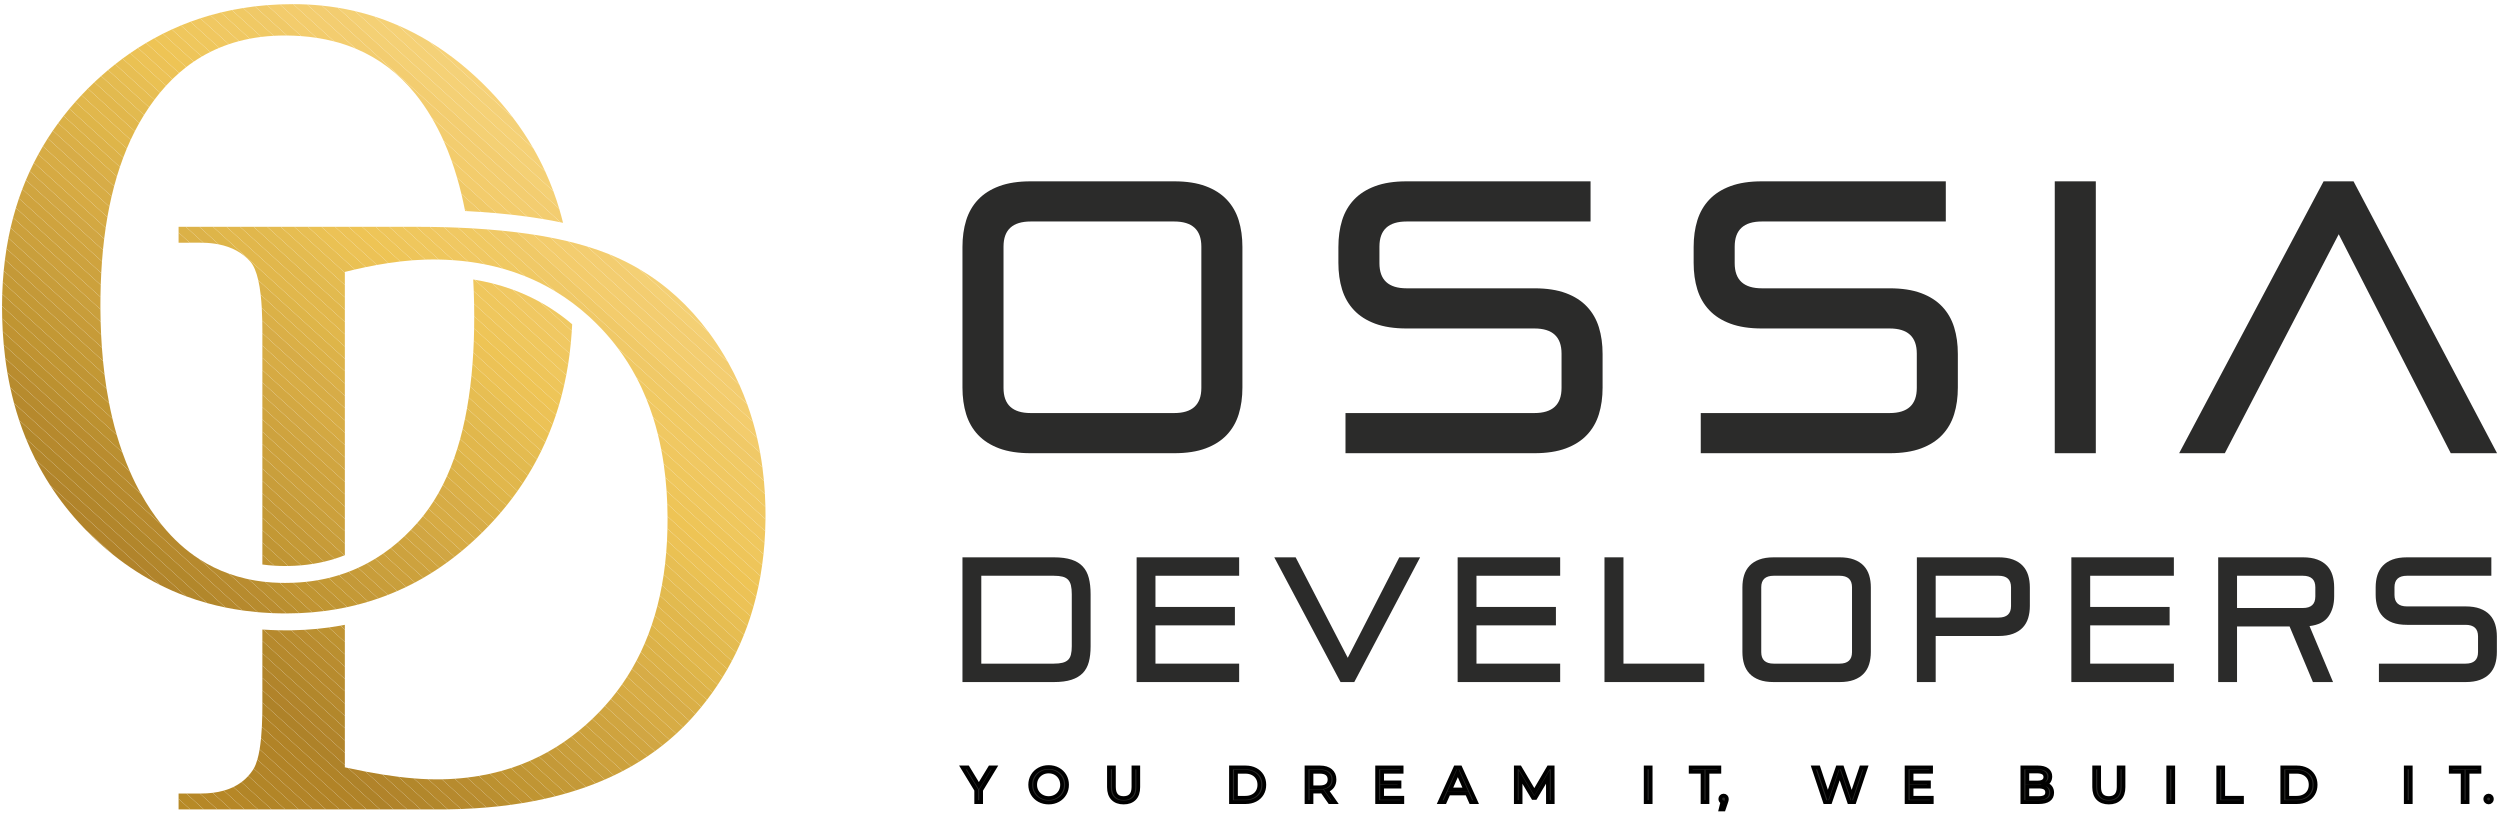 <svg xmlns="http://www.w3.org/2000/svg" width="501" height="163" viewBox="0 0 501 163" fill="none"><path fill-rule="evenodd" clip-rule="evenodd" d="M102.75 23.517L86.019 8.326C90.279 10.913 94.304 14.169 98.091 18.096C99.771 19.837 101.323 21.645 102.75 23.517Z" fill="#F7D278"></path><path fill-rule="evenodd" clip-rule="evenodd" d="M106.887 29.739L79.698 5.055C81.86 5.99 83.967 7.081 86.019 8.326L102.75 23.517C104.274 25.516 105.653 27.59 106.887 29.739Z" fill="#F4D178"></path><path fill-rule="evenodd" clip-rule="evenodd" d="M109.266 34.367L75.064 3.314C76.635 3.818 78.18 4.399 79.698 5.055L106.887 29.74C107.751 31.246 108.545 32.788 109.266 34.367Z" fill="#F5D176"></path><path fill-rule="evenodd" clip-rule="evenodd" d="M110.893 38.31L71.155 2.233C72.476 2.543 73.779 2.903 75.063 3.314L109.266 34.367C109.856 35.657 110.398 36.971 110.893 38.31Z" fill="#F4D075"></path><path fill-rule="evenodd" clip-rule="evenodd" d="M112.072 41.847L67.679 1.543C68.852 1.734 70.01 1.965 71.156 2.233L110.893 38.31C111.322 39.471 111.715 40.649 112.072 41.847Z" fill="#F4D074"></path><path fill-rule="evenodd" clip-rule="evenodd" d="M112.334 44.553L64.499 1.124C65.569 1.233 66.629 1.372 67.678 1.543L112.071 41.847C112.347 42.773 112.601 43.711 112.834 44.658L112.334 44.553Z" fill="#F3CD70"></path><path fill-rule="evenodd" clip-rule="evenodd" d="M108.908 43.91L86.506 23.571C85.506 21.876 84.418 20.295 83.241 18.828C79.921 14.724 75.936 11.699 71.285 9.752L61.535 0.9C62.532 0.949 63.52 1.024 64.499 1.124L112.334 44.553C111.226 44.323 110.084 44.108 108.908 43.91Z" fill="#F3CD70"></path><path fill-rule="evenodd" clip-rule="evenodd" d="M105.641 43.41L88.896 28.208C88.165 26.577 87.368 25.032 86.506 23.571L108.908 43.909C107.846 43.73 106.756 43.563 105.641 43.41ZM66.975 8.305L58.743 0.832C59.682 0.833 60.612 0.855 61.535 0.9L71.285 9.752C69.907 9.175 68.47 8.692 66.975 8.305Z" fill="#F3CD6F"></path><path fill-rule="evenodd" clip-rule="evenodd" d="M102.494 43.02L90.457 32.092C89.975 30.748 89.455 29.454 88.897 28.208L105.641 43.41C104.614 43.269 103.565 43.139 102.494 43.02ZM63.465 7.586L56.083 0.883C56.947 0.85 57.819 0.832 58.698 0.832L58.743 0.832L66.975 8.305C65.838 8.011 64.669 7.771 63.465 7.586Z" fill="#F3CC6C"></path><path fill-rule="evenodd" clip-rule="evenodd" d="M99.442 42.717L91.592 35.59C91.241 34.389 90.863 33.223 90.457 32.092L102.494 43.021C101.496 42.91 100.478 42.809 99.442 42.717ZM60.361 7.236L53.53 1.034C54.374 0.967 55.225 0.918 56.083 0.884L63.464 7.586C62.454 7.431 61.419 7.314 60.361 7.236Z" fill="#F3CC6C"></path><path fill-rule="evenodd" clip-rule="evenodd" d="M96.469 42.484L92.458 38.842C92.19 37.731 91.902 36.647 91.592 35.589L99.442 42.717C98.467 42.63 97.476 42.553 96.469 42.484ZM57.514 7.118L51.079 1.275C51.889 1.178 52.706 1.098 53.53 1.033L60.361 7.235C59.431 7.166 58.482 7.127 57.514 7.118Z" fill="#F0C967"></path><path fill-rule="evenodd" clip-rule="evenodd" d="M93.562 42.312L93.131 41.921C92.923 40.873 92.699 39.847 92.458 38.843L96.469 42.485C95.649 42.429 94.818 42.379 93.977 42.334L93.562 42.312ZM54.86 7.176L48.724 1.604C49.503 1.48 50.288 1.37 51.079 1.275L57.514 7.119C57.365 7.117 57.215 7.116 57.065 7.116C56.319 7.116 55.585 7.136 54.86 7.176Z" fill="#F0C967"></path><path fill-rule="evenodd" clip-rule="evenodd" d="M52.382 7.392L46.456 2.011C47.206 1.861 47.962 1.725 48.724 1.604L54.861 7.175C54.021 7.221 53.194 7.293 52.382 7.392ZM93.131 41.92L93.562 42.312L93.204 42.293L93.131 41.92Z" fill="#F0C964"></path><path fill-rule="evenodd" clip-rule="evenodd" d="M114.588 66.335L108.145 60.486C109.737 61.358 111.265 62.341 112.726 63.434C113.397 63.935 114.047 64.457 114.663 64.986C114.642 65.438 114.617 65.888 114.588 66.335ZM50.064 7.754L44.272 2.496C44.994 2.321 45.722 2.159 46.456 2.012L52.382 7.392C51.596 7.488 50.823 7.608 50.064 7.754Z" fill="#F0C962"></path><path fill-rule="evenodd" clip-rule="evenodd" d="M114.406 68.636L102.729 58.035C104.607 58.719 106.414 59.537 108.145 60.485L114.588 66.335C114.538 67.108 114.478 67.876 114.406 68.636ZM47.89 8.247L42.165 3.05C42.862 2.852 43.563 2.666 44.271 2.495L50.063 7.754C49.327 7.895 48.602 8.059 47.89 8.247Z" fill="#F0C862"></path><path fill-rule="evenodd" clip-rule="evenodd" d="M114.158 70.879L98.632 56.782C100.032 57.133 101.399 57.55 102.729 58.035L114.406 68.636C114.335 69.39 114.253 70.138 114.158 70.879ZM45.85 8.862L40.132 3.67C40.804 3.451 41.482 3.244 42.165 3.05L47.89 8.247C47.198 8.43 46.519 8.635 45.85 8.862Z" fill="#F0C862"></path><path fill-rule="evenodd" clip-rule="evenodd" d="M113.847 73.063L95.116 56.057C96.311 56.254 97.483 56.496 98.632 56.783L114.158 70.879C114.065 71.613 113.961 72.341 113.847 73.063ZM43.932 9.588L38.168 4.355C38.817 4.115 39.472 3.887 40.132 3.671L45.85 8.862C45.2 9.083 44.56 9.326 43.932 9.588Z" fill="#F0C75F"></path><path fill-rule="evenodd" clip-rule="evenodd" d="M113.473 75.191L94.941 58.366C94.911 57.572 94.874 56.786 94.83 56.011L95.115 56.057L113.846 73.063C113.733 73.778 113.608 74.487 113.473 75.191ZM42.126 10.416L36.269 5.098C36.897 4.838 37.529 4.59 38.167 4.354L43.932 9.588C43.32 9.844 42.718 10.12 42.126 10.416Z" fill="#EFC75D"></path><path fill-rule="evenodd" clip-rule="evenodd" d="M113.04 77.265L95.011 60.897C94.996 60.044 94.972 59.2 94.941 58.366L113.473 75.191C113.339 75.888 113.195 76.579 113.04 77.265ZM40.427 11.34L34.433 5.898C35.04 5.62 35.652 5.353 36.269 5.098L42.127 10.416C41.55 10.705 40.983 11.013 40.427 11.34Z" fill="#EFC75D"></path><path fill-rule="evenodd" clip-rule="evenodd" d="M112.548 79.287L95.035 63.386C95.034 62.548 95.026 61.718 95.011 60.897L113.04 77.265C112.886 77.945 112.723 78.618 112.548 79.287ZM38.824 12.352L32.655 6.752C33.243 6.456 33.835 6.172 34.432 5.898L40.427 11.341C39.883 11.66 39.348 11.997 38.824 12.352Z" fill="#EEC55A"></path><path fill-rule="evenodd" clip-rule="evenodd" d="M112.001 81.255L95.015 65.835C95.028 65.07 95.035 64.297 95.035 63.515V63.386L112.549 79.286C112.376 79.948 112.194 80.604 112.001 81.255ZM37.312 13.447L30.935 7.657C31.504 7.345 32.078 7.043 32.655 6.752L38.824 12.352C38.311 12.699 37.807 13.065 37.312 13.447Z" fill="#EEC558"></path><path fill-rule="evenodd" clip-rule="evenodd" d="M111.398 83.175L94.953 68.244C94.981 67.451 95.002 66.647 95.016 65.834L112.001 81.255C111.81 81.9 111.609 82.54 111.398 83.175ZM35.888 14.619L29.269 8.61C29.82 8.281 30.376 7.964 30.935 7.656L37.313 13.447C36.83 13.821 36.354 14.211 35.888 14.619Z" fill="#EEC455"></path><path fill-rule="evenodd" clip-rule="evenodd" d="M110.741 85.046L94.844 70.614C94.888 69.834 94.924 69.044 94.953 68.245L111.398 83.175C111.188 83.804 110.969 84.427 110.741 85.046ZM34.542 15.865L27.652 9.61C28.187 9.267 28.725 8.934 29.268 8.61L35.888 14.619C35.43 15.019 34.982 15.434 34.542 15.865Z" fill="#ECC256"></path><path fill-rule="evenodd" clip-rule="evenodd" d="M110.031 86.869L94.691 72.942C94.749 72.176 94.801 71.4 94.844 70.614L110.741 85.046C110.514 85.659 110.277 86.267 110.031 86.869ZM33.272 17.18L26.085 10.655C26.603 10.297 27.126 9.949 27.652 9.61L34.542 15.866C34.111 16.288 33.688 16.726 33.272 17.18Z" fill="#ECC256"></path><path fill-rule="evenodd" clip-rule="evenodd" d="M109.272 88.646L94.49 75.226C94.564 74.475 94.632 73.713 94.691 72.941L110.031 86.869C109.788 87.466 109.534 88.059 109.272 88.646ZM32.074 18.558L24.564 11.741C25.067 11.369 25.574 11.007 26.085 10.654L33.272 17.179C32.865 17.625 32.466 18.084 32.074 18.558Z" fill="#EAC153"></path><path fill-rule="evenodd" clip-rule="evenodd" d="M108.462 90.378L94.24 77.466C94.332 76.731 94.414 75.984 94.49 75.226L109.272 88.646C109.011 89.228 108.741 89.806 108.462 90.378ZM30.941 19.997L23.089 12.868C23.577 12.483 24.069 12.108 24.564 11.741L32.074 18.559L31.925 18.74C31.589 19.151 31.262 19.57 30.941 19.997Z" fill="#E7BE53"></path><path fill-rule="evenodd" clip-rule="evenodd" d="M107.604 92.066L93.941 79.662C94.049 78.941 94.149 78.209 94.24 77.466L108.462 90.378C108.185 90.946 107.9 91.509 107.604 92.066ZM29.87 21.491L21.657 14.035C22.131 13.637 22.608 13.248 23.089 12.868L30.941 19.997C30.575 20.485 30.217 20.982 29.87 21.491Z" fill="#E6BD51"></path><path fill-rule="evenodd" clip-rule="evenodd" d="M106.699 93.711L93.591 81.81C93.716 81.105 93.833 80.389 93.941 79.661L107.604 92.066C107.312 92.62 107.009 93.168 106.699 93.711ZM28.859 23.041L20.266 15.239C20.726 14.829 21.19 14.428 21.657 14.035L29.87 21.491C29.524 21.997 29.187 22.514 28.859 23.041Z" fill="#E4BB50"></path><path fill-rule="evenodd" clip-rule="evenodd" d="M105.747 95.315L93.188 83.912C93.331 83.223 93.465 82.522 93.591 81.81L106.699 93.711C106.391 94.251 106.073 94.785 105.747 95.315ZM27.909 24.645L18.915 16.48C19.06 16.343 19.205 16.206 19.352 16.069C19.655 15.788 19.96 15.512 20.266 15.239L28.859 23.041C28.534 23.566 28.216 24.1 27.909 24.645Z" fill="#E2BA4F"></path><path fill-rule="evenodd" clip-rule="evenodd" d="M104.751 96.877L92.73 85.963C92.891 85.291 93.044 84.607 93.187 83.912L105.747 95.314C105.423 95.84 105.092 96.361 104.751 96.877ZM27.017 26.303L17.602 17.755C18.031 17.326 18.469 16.901 18.915 16.48L27.909 24.645C27.603 25.188 27.305 25.741 27.017 26.303Z" fill="#E1B74C"></path><path fill-rule="evenodd" clip-rule="evenodd" d="M103.712 98.4L92.218 87.965C92.398 87.31 92.568 86.642 92.731 85.964L104.751 96.877C104.413 97.389 104.067 97.897 103.712 98.4ZM26.186 28.014L16.33 19.067C16.746 18.625 17.17 18.188 17.602 17.755L27.018 26.303C26.731 26.863 26.454 27.434 26.186 28.014Z" fill="#E1B74C"></path><path fill-rule="evenodd" clip-rule="evenodd" d="M102.627 99.882L91.648 89.914C91.846 89.277 92.036 88.627 92.218 87.965L103.711 98.399C103.358 98.898 102.997 99.393 102.627 99.882ZM25.41 29.777L15.097 20.414C15.5 19.961 15.91 19.511 16.33 19.066L26.185 28.014C25.918 28.592 25.659 29.18 25.41 29.777Z" fill="#E1B74C"></path><path fill-rule="evenodd" clip-rule="evenodd" d="M101.502 101.328L91.018 91.809C91.237 91.19 91.447 90.558 91.648 89.914L102.628 99.882C102.261 100.369 101.886 100.851 101.502 101.328ZM24.691 31.591L13.904 21.799C14.294 21.332 14.692 20.871 15.097 20.414L25.41 29.777C25.162 30.372 24.922 30.977 24.691 31.591Z" fill="#DEB549"></path><path fill-rule="evenodd" clip-rule="evenodd" d="M100.336 102.737L90.326 93.649C90.566 93.048 90.796 92.435 91.017 91.81L101.502 101.328C101.121 101.802 100.733 102.272 100.336 102.737ZM24.027 33.457L12.755 23.223C13.129 22.743 13.511 22.269 13.903 21.799L24.69 31.592C24.46 32.203 24.239 32.825 24.027 33.457Z" fill="#DCB249"></path><path fill-rule="evenodd" clip-rule="evenodd" d="M99.129 104.108L89.572 95.432C89.833 94.851 90.084 94.256 90.326 93.649L100.336 102.737C99.942 103.198 99.539 103.655 99.129 104.108ZM23.418 35.371L11.648 24.685C12.008 24.192 12.377 23.705 12.755 23.223L24.027 33.457C23.815 34.085 23.612 34.723 23.418 35.371Z" fill="#DBB147"></path><path fill-rule="evenodd" clip-rule="evenodd" d="M97.884 105.444L88.755 97.156C89.037 96.595 89.31 96.019 89.573 95.432L99.129 104.108C98.747 104.53 98.358 104.948 97.962 105.362L97.884 105.444ZM22.865 37.335L10.585 26.186C10.93 25.681 11.285 25.18 11.648 24.685L23.419 35.371C23.226 36.016 23.041 36.671 22.865 37.335Z" fill="#DAAF47"></path><path fill-rule="evenodd" clip-rule="evenodd" d="M96.601 106.747L87.869 98.818C88.174 98.277 88.469 97.724 88.755 97.156L97.884 105.444C97.46 105.887 97.032 106.321 96.601 106.747ZM22.364 39.347L9.567 27.729C9.898 27.21 10.237 26.695 10.585 26.186L22.865 37.334C22.689 37.995 22.523 38.666 22.364 39.347Z" fill="#D7AC47"></path><path fill-rule="evenodd" clip-rule="evenodd" d="M95.281 108.014L86.913 100.417C87.241 99.897 87.56 99.365 87.868 98.818L96.601 106.746C96.164 107.178 95.724 107.6 95.281 108.014ZM21.915 41.406L8.595 29.312C8.91 28.78 9.234 28.252 9.567 27.729L22.363 39.346C22.206 40.023 22.056 40.71 21.915 41.406Z" fill="#D7AC45"></path><path fill-rule="evenodd" clip-rule="evenodd" d="M93.921 109.247L85.885 101.951C86.238 101.454 86.58 100.942 86.912 100.417L95.28 108.014C94.83 108.434 94.377 108.845 93.921 109.247ZM21.518 43.513L7.67 30.941C7.969 30.393 8.277 29.85 8.594 29.312L21.915 41.406C21.774 42.099 21.642 42.801 21.518 43.513Z" fill="#D7AC45"></path><path fill-rule="evenodd" clip-rule="evenodd" d="M92.52 110.442L84.782 103.417C85.16 102.942 85.528 102.454 85.885 101.951L93.921 109.247C93.457 109.654 92.99 110.053 92.52 110.442ZM21.172 45.666L6.793 32.611C7.076 32.049 7.368 31.493 7.67 30.94L21.518 43.513C21.394 44.221 21.279 44.939 21.172 45.666Z" fill="#D6AA43"></path><path fill-rule="evenodd" clip-rule="evenodd" d="M91.078 111.6L83.607 104.818C83.846 104.546 84.084 104.269 84.319 103.988C84.475 103.8 84.629 103.61 84.782 103.418L92.52 110.443C92.043 110.838 91.562 111.224 91.078 111.6ZM20.878 47.866L5.967 34.329C6.233 33.751 6.508 33.179 6.793 32.612L21.173 45.667C21.066 46.391 20.968 47.124 20.878 47.866Z" fill="#D3A842"></path><path fill-rule="evenodd" clip-rule="evenodd" d="M89.589 112.716L82.371 106.162C82.789 105.727 83.201 105.279 83.607 104.817L91.077 111.599C90.585 111.981 90.089 112.353 89.589 112.716ZM20.632 50.11L5.19 36.09C5.439 35.498 5.698 34.911 5.966 34.328L20.877 47.865C20.787 48.604 20.706 49.352 20.632 50.11Z" fill="#D1A643"></path><path fill-rule="evenodd" clip-rule="evenodd" d="M88.055 113.79L81.073 107.451C81.512 107.036 81.944 106.606 82.37 106.162L89.589 112.716C89.081 113.084 88.57 113.442 88.055 113.79ZM20.435 52.399L4.467 37.901C4.698 37.292 4.939 36.689 5.19 36.091L20.632 50.11C20.558 50.864 20.493 51.627 20.435 52.399Z" fill="#D0A540"></path><path fill-rule="evenodd" clip-rule="evenodd" d="M86.472 114.82L79.711 108.682C80.171 108.286 80.625 107.876 81.073 107.451L88.055 113.79C87.531 114.144 87.003 114.487 86.472 114.82ZM20.288 54.732L3.796 39.759C4.009 39.134 4.233 38.515 4.467 37.901L20.435 52.399C20.378 53.168 20.329 53.946 20.288 54.732Z" fill="#CFA33E"></path><path fill-rule="evenodd" clip-rule="evenodd" d="M84.839 115.803L78.28 109.849C78.764 109.474 79.241 109.086 79.712 108.682L86.472 114.819C85.932 115.158 85.388 115.486 84.839 115.803ZM20.188 57.108L3.183 41.668C3.377 41.026 3.582 40.39 3.797 39.759L20.288 54.731C20.247 55.514 20.213 56.306 20.188 57.108Z" fill="#CDA23E"></path><path fill-rule="evenodd" clip-rule="evenodd" d="M83.151 116.737L76.774 110.948C77.283 110.597 77.785 110.231 78.28 109.848L84.839 115.803C84.28 116.125 83.718 116.437 83.151 116.737ZM20.135 59.526L2.624 43.628C2.799 42.969 2.986 42.315 3.183 41.668L20.188 57.107C20.163 57.904 20.145 58.71 20.135 59.526Z" fill="#CCA13C"></path><path fill-rule="evenodd" clip-rule="evenodd" d="M81.405 117.621L75.188 111.976C75.723 111.65 76.252 111.308 76.773 110.948L83.15 116.738C82.573 117.044 81.991 117.338 81.405 117.621ZM20.127 61.987L2.123 45.641C2.279 44.964 2.446 44.293 2.623 43.628L20.134 59.526C20.127 60.048 20.124 60.573 20.124 61.102C20.124 61.398 20.125 61.693 20.127 61.987Z" fill="#CCA03C"></path><path fill-rule="evenodd" clip-rule="evenodd" d="M79.601 118.45L73.516 112.926C74.082 112.627 74.639 112.311 75.188 111.976L81.406 117.621C80.808 117.91 80.207 118.186 79.601 118.45ZM20.169 64.492L1.684 47.709C1.819 47.014 1.966 46.325 2.123 45.642L20.127 61.987C20.133 62.831 20.147 63.665 20.169 64.492Z" fill="#C99F3C"></path><path fill-rule="evenodd" clip-rule="evenodd" d="M77.735 119.223L71.757 113.795C72.006 113.681 72.252 113.563 72.498 113.442C72.841 113.276 73.18 113.104 73.517 112.926L79.601 118.45C78.984 118.72 78.362 118.977 77.735 119.223ZM20.263 67.044L1.305 49.832C1.42 49.118 1.547 48.411 1.684 47.709L20.169 64.492C20.192 65.352 20.223 66.203 20.263 67.044Z" fill="#C89D3A"></path><path fill-rule="evenodd" clip-rule="evenodd" d="M75.8 119.934L69.899 114.576C70.528 114.336 71.147 114.076 71.757 113.795L77.735 119.223C77.095 119.472 76.45 119.709 75.8 119.934ZM20.418 69.652L0.99 52.014C1.084 51.281 1.188 50.553 1.305 49.832L20.263 67.044C20.305 67.924 20.357 68.793 20.418 69.652Z" fill="#C79B38"></path><path fill-rule="evenodd" clip-rule="evenodd" d="M73.797 120.581L67.931 115.255C68.327 115.133 68.72 115.003 69.109 114.866C69.374 114.773 69.638 114.676 69.9 114.576L75.801 119.934C75.138 120.162 74.47 120.379 73.797 120.581ZM20.644 72.324L0.742 54.255C0.814 53.502 0.896 52.755 0.991 52.014L20.419 69.652C20.483 70.555 20.559 71.445 20.644 72.324Z" fill="#C49938"></path><path fill-rule="evenodd" clip-rule="evenodd" d="M71.719 121.162L65.844 115.828C66.549 115.659 67.245 115.468 67.93 115.255L73.796 120.581C73.366 120.71 72.933 120.834 72.498 120.952C72.239 121.024 71.979 121.094 71.719 121.162ZM20.95 75.069L0.56 56.557C0.608 55.783 0.669 55.016 0.742 54.255L20.644 72.324C20.734 73.252 20.836 74.167 20.95 75.069Z" fill="#C49936"></path><path fill-rule="evenodd" clip-rule="evenodd" d="M69.562 121.67L63.627 116.283C64.376 116.154 65.115 116.003 65.844 115.828L71.719 121.162C71.005 121.346 70.287 121.515 69.562 121.67ZM21.353 77.902L0.447 58.922C0.473 58.127 0.51 57.339 0.56 56.557L20.95 75.069C21.071 76.028 21.205 76.972 21.353 77.902Z" fill="#C39834"></path><path fill-rule="evenodd" clip-rule="evenodd" d="M67.322 122.104L61.267 116.607C62.065 116.524 62.852 116.415 63.627 116.283L69.561 121.67L69.108 121.766C68.517 121.888 67.921 122.001 67.322 122.104ZM21.873 80.841L0.407 61.353C0.408 60.536 0.421 59.725 0.447 58.922L21.353 77.902C21.511 78.898 21.684 79.878 21.873 80.841Z" fill="#C09534"></path><path fill-rule="evenodd" clip-rule="evenodd" d="M64.989 122.453L58.748 116.786C59.6 116.753 60.439 116.694 61.267 116.607L67.322 122.104C66.551 122.236 65.773 122.352 64.989 122.453ZM22.54 83.913L0.44 63.849C0.419 63.055 0.407 62.255 0.407 61.447L0.408 61.352L21.873 80.841C22.077 81.885 22.3 82.908 22.54 83.913Z" fill="#C09532"></path><path fill-rule="evenodd" clip-rule="evenodd" d="M62.558 122.711L56.049 116.802C56.414 116.812 56.783 116.816 57.153 116.816C57.689 116.816 58.221 116.806 58.748 116.786L64.99 122.452C64.186 122.556 63.375 122.642 62.558 122.711ZM23.398 87.158L0.549 66.415C0.5 65.567 0.464 64.712 0.44 63.849L22.541 83.913C22.805 85.018 23.09 86.1 23.398 87.158Z" fill="#C09332"></path><path fill-rule="evenodd" clip-rule="evenodd" d="M60.018 122.874L53.117 116.608C54.074 116.712 55.051 116.776 56.048 116.802L62.557 122.712C61.718 122.784 60.872 122.837 60.018 122.874ZM24.518 90.644L0.747 69.062C0.667 68.188 0.6 67.306 0.549 66.415L23.397 87.159C23.743 88.35 24.117 89.511 24.518 90.644Z" fill="#BC9130"></path><path fill-rule="evenodd" clip-rule="evenodd" d="M57.364 122.93L49.824 116.085C50.721 116.277 51.64 116.431 52.577 116.545C52.756 116.568 52.936 116.589 53.117 116.608L60.018 122.873C59.141 122.911 58.256 122.93 57.364 122.93ZM26.036 94.488L1.048 71.802C0.932 70.898 0.832 69.984 0.747 69.061L24.518 90.644C24.987 91.966 25.492 93.247 26.036 94.488Z" fill="#BA8F30"></path><path fill-rule="evenodd" clip-rule="evenodd" d="M54.585 122.875L45.885 114.976C46.956 115.357 48.056 115.679 49.188 115.942C49.399 115.992 49.611 116.04 49.823 116.085L57.364 122.93H57.322C56.402 122.93 55.489 122.913 54.585 122.875ZM28.259 98.974L1.473 74.654C1.313 73.714 1.171 72.764 1.048 71.802L26.036 94.488C26.718 96.047 27.459 97.542 28.259 98.974Z" fill="#B98C2F"></path><path fill-rule="evenodd" clip-rule="evenodd" d="M51.655 122.681L39.958 112.063C41.817 113.26 43.792 114.231 45.885 114.976L54.585 122.875C53.911 122.847 53.241 122.807 52.577 122.755C52.268 122.733 51.961 122.708 51.655 122.681ZM32.511 105.301L2.048 77.643C1.835 76.66 1.644 75.663 1.473 74.654L28.259 98.974C29.485 101.167 30.849 103.211 32.352 105.105L32.511 105.301Z" fill="#B78B2E"></path><path fill-rule="evenodd" clip-rule="evenodd" d="M48.539 122.32L2.814 80.805C2.534 79.766 2.279 78.712 2.048 77.643L32.511 105.3C34.741 108.047 37.223 110.299 39.958 112.062L51.655 122.681C50.826 122.608 50.005 122.517 49.189 122.408C48.972 122.38 48.755 122.35 48.539 122.32Z" fill="#B6892D"></path><path fill-rule="evenodd" clip-rule="evenodd" d="M45.186 121.743L3.828 84.194C3.461 83.083 3.122 81.953 2.813 80.806L48.539 122.32C47.407 122.16 46.289 121.967 45.186 121.743Z" fill="#B6892D"></path><path fill-rule="evenodd" clip-rule="evenodd" d="M41.491 120.855L5.194 87.902C4.701 86.689 4.246 85.454 3.828 84.194L45.186 121.743C43.936 121.488 42.704 121.192 41.491 120.855Z" fill="#B2872B"></path><path fill-rule="evenodd" clip-rule="evenodd" d="M37.268 119.488L7.102 92.1C6.413 90.734 5.777 89.334 5.194 87.901L41.491 120.855C40.057 120.456 38.65 120.001 37.268 119.488Z" fill="#B2862B"></path><path fill-rule="evenodd" clip-rule="evenodd" d="M32.044 117.212L10.04 97.235C8.972 95.578 7.993 93.867 7.103 92.101L37.269 119.489C35.484 118.825 33.742 118.067 32.044 117.212Z" fill="#B1842B"></path><path fill-rule="evenodd" clip-rule="evenodd" d="M22.711 111.206L17.218 106.219C17.081 106.079 16.945 105.938 16.809 105.796C14.255 103.126 11.998 100.272 10.04 97.235L32.043 117.212C28.773 115.566 25.662 113.564 22.711 111.206Z" fill="#B1832A"></path><path fill-rule="evenodd" clip-rule="evenodd" d="M17.218 106.219L22.711 111.206C20.814 109.69 18.982 108.028 17.218 106.219Z" fill="#AE8229"></path><path fill-rule="evenodd" clip-rule="evenodd" d="M142.001 66.554L128.053 53.891C133.423 57.041 138.073 61.262 142.001 66.554Z" fill="#F4D075"></path><path fill-rule="evenodd" clip-rule="evenodd" d="M145.877 72.539L122.112 50.964C122.462 51.106 122.805 51.249 123.143 51.396C124.842 52.135 126.478 52.967 128.053 53.89L142.001 66.553C143.088 68.019 144.12 69.565 145.097 71.195C145.364 71.639 145.623 72.088 145.877 72.539Z" fill="#F4D074"></path><path fill-rule="evenodd" clip-rule="evenodd" d="M148.162 77.081L117.678 49.404C119.248 49.88 120.724 50.401 122.112 50.963L145.877 72.539C146.707 74.017 147.469 75.531 148.162 77.081Z" fill="#F3CD70"></path><path fill-rule="evenodd" clip-rule="evenodd" d="M149.732 80.974L113.807 48.357C114.987 48.642 116.125 48.94 117.22 49.268L117.678 49.405L148.163 77.082C148.732 78.356 149.256 79.653 149.732 80.974Z" fill="#F3CD70"></path><path fill-rule="evenodd" clip-rule="evenodd" d="M150.871 84.475L110.249 47.595C111.409 47.817 112.532 48.056 113.619 48.312L113.806 48.357L149.732 80.974C150.146 82.123 150.526 83.29 150.871 84.475Z" fill="#F3CD6F"></path><path fill-rule="evenodd" clip-rule="evenodd" d="M151.713 87.706L106.895 47.016C108.045 47.193 109.163 47.386 110.249 47.594L150.871 84.475C151.18 85.537 151.461 86.614 151.713 87.706Z" fill="#F3CC6C"></path><path fill-rule="evenodd" clip-rule="evenodd" d="M152.335 90.738L103.686 46.569C104.782 46.706 105.851 46.855 106.894 47.016L151.713 87.706C151.944 88.705 152.151 89.715 152.335 90.738Z" fill="#F3CC6C"></path><path fill-rule="evenodd" clip-rule="evenodd" d="M152.785 93.612L100.589 46.225C101.643 46.328 102.676 46.444 103.686 46.569L152.336 90.738C152.506 91.686 152.655 92.644 152.785 93.612Z" fill="#F0C967"></path><path fill-rule="evenodd" clip-rule="evenodd" d="M153.096 96.362L123.85 69.811C122.843 68.464 121.761 67.176 120.602 65.949C119.794 65.094 118.961 64.274 118.114 63.495C117.031 62.505 115.905 61.584 114.751 60.723C113.608 59.866 112.43 59.073 111.219 58.343L97.581 45.961C98.603 46.04 99.605 46.128 100.589 46.225L152.785 93.613C152.907 94.52 153.01 95.437 153.096 96.362Z" fill="#F0C967"></path><path fill-rule="evenodd" clip-rule="evenodd" d="M153.291 99.007L127.518 75.608C126.435 73.566 125.212 71.634 123.849 69.811L153.095 96.362C153.176 97.236 153.241 98.117 153.291 99.007ZM105.2 55.346L94.645 45.764C95.641 45.821 96.619 45.887 97.58 45.961L111.218 58.343C109.298 57.185 107.291 56.186 105.2 55.346Z" fill="#F0C964"></path><path fill-rule="evenodd" clip-rule="evenodd" d="M153.39 101.563L129.517 79.889C128.915 78.413 128.249 76.985 127.518 75.608L153.291 99.007C153.339 99.852 153.372 100.704 153.39 101.563ZM100.847 53.86L91.772 45.621C92.454 45.649 93.127 45.68 93.794 45.716L94.646 45.764L105.201 55.346C103.788 54.779 102.337 54.283 100.847 53.86Z" fill="#F0C962"></path><path fill-rule="evenodd" clip-rule="evenodd" d="M153.402 104.042L130.852 83.569C130.449 82.31 130.004 81.083 129.516 79.889L153.389 101.563C153.401 102.114 153.407 102.669 153.407 103.227C153.407 103.499 153.405 103.771 153.402 104.042ZM97.156 52.976L88.949 45.525C89.416 45.538 89.878 45.551 90.337 45.567C90.819 45.584 91.297 45.601 91.772 45.621L100.846 53.86C99.641 53.518 98.411 53.223 97.156 52.976Z" fill="#F0C862"></path><path fill-rule="evenodd" clip-rule="evenodd" d="M153.34 106.452L131.804 86.9C131.518 85.765 131.201 84.655 130.853 83.57L153.403 104.042C153.395 104.852 153.374 105.656 153.34 106.452ZM93.847 52.439L86.172 45.471C87.111 45.483 88.037 45.502 88.95 45.526L97.156 52.976C96.314 52.81 95.459 52.665 94.594 52.542C94.346 52.506 94.097 52.471 93.847 52.439Z" fill="#F0C862"></path><path fill-rule="evenodd" clip-rule="evenodd" d="M153.205 108.796L132.495 89.994C132.29 88.943 132.059 87.912 131.803 86.899L153.34 106.452C153.307 107.24 153.262 108.021 153.205 108.796ZM90.802 52.142L83.434 45.451C84.357 45.452 85.27 45.458 86.171 45.47L93.847 52.439C92.961 52.324 92.06 52.232 91.152 52.168L90.802 52.142Z" fill="#F0C75F"></path><path fill-rule="evenodd" clip-rule="evenodd" d="M153 111.077L132.995 92.915C132.849 91.925 132.682 90.951 132.495 89.994L153.205 108.796C153.148 109.563 153.08 110.323 153 111.077ZM87.94 52.01L80.716 45.451H83.315H83.433L90.802 52.142C89.86 52.072 88.906 52.029 87.94 52.01Z" fill="#EFC75D"></path><path fill-rule="evenodd" clip-rule="evenodd" d="M152.727 113.296L133.349 95.703C133.249 94.76 133.131 93.831 132.996 92.915L153 111.077C152.921 111.823 152.83 112.562 152.727 113.296ZM85.237 52.022L77.999 45.451H80.716L87.941 52.01C87.549 52.002 87.155 51.998 86.759 51.998C86.258 51.998 85.751 52.006 85.237 52.022Z" fill="#EFC75D"></path><path fill-rule="evenodd" clip-rule="evenodd" d="M152.387 115.455L133.583 98.383C133.52 97.478 133.442 96.584 133.348 95.703L152.726 113.296C152.625 114.022 152.512 114.742 152.387 115.455ZM82.672 52.161L75.281 45.451H77.998L85.236 52.022C84.399 52.048 83.544 52.094 82.672 52.161Z" fill="#EEC55A"></path><path fill-rule="evenodd" clip-rule="evenodd" d="M151.985 117.556L133.721 100.974C133.689 100.1 133.643 99.237 133.584 98.383L152.388 115.455C152.265 116.161 152.131 116.862 151.985 117.556ZM80.216 52.398L72.564 45.451H75.282L82.672 52.161C81.869 52.223 81.05 52.302 80.216 52.398Z" fill="#EEC558"></path><path fill-rule="evenodd" clip-rule="evenodd" d="M151.519 119.601L133.774 103.491C133.769 102.643 133.751 101.804 133.72 100.974L151.984 117.556C151.84 118.243 151.685 118.925 151.519 119.601ZM77.847 52.714L69.847 45.451H72.564L80.216 52.398C79.439 52.489 78.65 52.594 77.847 52.714Z" fill="#EEC455"></path><path fill-rule="evenodd" clip-rule="evenodd" d="M150.994 121.591L133.757 105.941C133.77 105.328 133.777 104.71 133.777 104.088C133.777 103.888 133.776 103.69 133.775 103.491L151.52 119.601C151.355 120.27 151.18 120.933 150.994 121.591ZM75.548 53.094L67.13 45.451H69.847L77.847 52.714C77.093 52.828 76.326 52.955 75.548 53.094Z" fill="#ECC256"></path><path fill-rule="evenodd" clip-rule="evenodd" d="M150.409 123.527L133.669 108.329C133.71 107.542 133.738 106.745 133.756 105.941L150.993 121.591C150.809 122.242 150.614 122.887 150.409 123.527ZM73.309 53.528L64.412 45.451H67.129L75.548 53.094C74.811 53.227 74.066 53.372 73.309 53.528Z" fill="#ECC256"></path><path fill-rule="evenodd" clip-rule="evenodd" d="M149.769 125.411L133.516 110.656C133.579 109.889 133.63 109.113 133.67 108.329L150.41 123.527C150.206 124.161 149.992 124.789 149.769 125.411ZM71.12 54.008L61.695 45.451H64.413L73.309 53.528C72.589 53.677 71.859 53.837 71.12 54.008Z" fill="#EAC153"></path><path fill-rule="evenodd" clip-rule="evenodd" d="M149.071 127.246L133.293 112.922C133.378 112.175 133.453 111.42 133.515 110.656L149.768 125.411C149.546 126.028 149.313 126.64 149.071 127.246ZM69.108 54.649L58.977 45.451H61.695L71.12 54.008C70.457 54.161 69.786 54.322 69.108 54.493V54.649Z" fill="#E7BE53"></path><path fill-rule="evenodd" clip-rule="evenodd" d="M148.321 129.032L133.006 115.127C133.113 114.4 133.209 113.665 133.294 112.922L149.072 127.246C148.831 127.847 148.581 128.442 148.321 129.032ZM69.109 57.116L56.261 45.451H58.978L69.109 54.649V57.116Z" fill="#E6BD51"></path><path fill-rule="evenodd" clip-rule="evenodd" d="M147.518 130.77L132.651 117.273C132.78 116.566 132.898 115.851 133.005 115.127L148.32 129.032C148.063 129.617 147.795 130.196 147.518 130.77ZM69.108 59.583L53.543 45.451H56.26L69.108 57.116V59.583Z" fill="#E4BB50"></path><path fill-rule="evenodd" clip-rule="evenodd" d="M146.664 132.462L132.234 119.361C132.385 118.673 132.524 117.977 132.652 117.273L147.518 130.77C147.243 131.339 146.958 131.903 146.664 132.462ZM69.109 62.05L50.826 45.451H53.543L69.109 59.583V62.05Z" fill="#E2BA4F"></path><path fill-rule="evenodd" clip-rule="evenodd" d="M145.76 134.109L131.752 121.39C131.923 120.722 132.084 120.045 132.234 119.361L146.664 132.462C146.372 133.016 146.071 133.565 145.76 134.109ZM69.108 64.517L48.108 45.451H50.826L69.108 62.05V64.517Z" fill="#E1B74C"></path><path fill-rule="evenodd" clip-rule="evenodd" d="M144.808 135.71L131.207 123.362C131.399 122.713 131.581 122.056 131.752 121.39L145.761 134.109C145.453 134.648 145.135 135.181 144.808 135.71ZM69.109 66.984L45.392 45.451H48.109L69.109 64.517V66.984Z" fill="#E1B74C"></path><path fill-rule="evenodd" clip-rule="evenodd" d="M143.807 137.269L130.598 125.277C130.812 124.647 131.015 124.009 131.206 123.362L144.807 135.71C144.483 136.235 144.15 136.755 143.807 137.269ZM69.108 69.451L42.674 45.451H45.391L69.108 66.984V69.451Z" fill="#E1B74C"></path><path fill-rule="evenodd" clip-rule="evenodd" d="M142.762 138.787L129.929 127.136C130.163 126.525 130.386 125.905 130.599 125.277L143.808 137.269C143.468 137.78 143.12 138.286 142.762 138.787ZM69.109 71.918L51.761 56.168C51.369 54.443 50.837 53.195 50.164 52.425C48.594 50.654 46.484 49.502 43.836 48.973L39.957 45.451H42.675L69.109 69.451V71.918Z" fill="#DEB549"></path><path fill-rule="evenodd" clip-rule="evenodd" d="M141.671 140.264L129.199 128.94C129.453 128.347 129.696 127.746 129.929 127.136L142.762 138.787C142.407 139.284 142.044 139.776 141.671 140.264ZM69.108 74.385L52.237 59.068C52.112 57.985 51.954 57.018 51.761 56.168L69.108 71.918V74.385ZM40.756 48.644L37.239 45.451H39.956L43.836 48.973C42.879 48.782 41.853 48.672 40.756 48.644Z" fill="#DCB249"></path><path fill-rule="evenodd" clip-rule="evenodd" d="M140.535 141.7L128.408 130.689C128.682 130.114 128.945 129.531 129.198 128.94L141.671 140.264C141.301 140.748 140.922 141.226 140.535 141.7ZM69.108 76.852L52.462 61.739C52.407 60.781 52.331 59.891 52.237 59.068L69.108 74.385V76.852ZM38.03 48.637L35.788 46.601V45.452L35.789 45.451H37.239L40.756 48.644C40.566 48.639 40.374 48.637 40.18 48.637H38.03Z" fill="#DBB147"></path><path fill-rule="evenodd" clip-rule="evenodd" d="M139.357 143.098L127.558 132.385C127.851 131.828 128.134 131.263 128.408 130.69L140.535 141.701C140.151 142.171 139.758 142.637 139.357 143.098ZM69.108 79.32L52.559 64.294C52.54 63.395 52.508 62.544 52.462 61.74L69.108 76.853V79.32ZM35.788 46.602L38.03 48.638H35.788V46.602Z" fill="#DAAF47"></path><path fill-rule="evenodd" clip-rule="evenodd" d="M138.135 144.455L126.648 134.027C126.962 133.487 127.264 132.94 127.558 132.385L139.357 143.098C139.106 143.385 138.854 143.672 138.597 143.955C138.444 144.123 138.29 144.29 138.135 144.455ZM69.108 81.786L52.577 66.778V66.117C52.577 65.489 52.57 64.882 52.559 64.294L69.108 79.32V81.786Z" fill="#D7AC47"></path><path fill-rule="evenodd" clip-rule="evenodd" d="M136.861 145.766L125.681 135.615C126.013 135.094 126.337 134.564 126.649 134.027L138.135 144.456C137.718 144.9 137.293 145.337 136.861 145.766ZM69.108 84.254L52.577 69.245V66.778L69.108 81.787V84.254Z" fill="#D7AC45"></path><path fill-rule="evenodd" clip-rule="evenodd" d="M135.534 147.028L124.655 137.151C125.007 136.646 125.349 136.134 125.681 135.615L136.861 145.765C136.426 146.194 135.985 146.615 135.534 147.028ZM69.108 86.72L52.577 71.711V69.244L69.108 84.253V86.72Z" fill="#D7AC45"></path><path fill-rule="evenodd" clip-rule="evenodd" d="M134.157 148.245L123.573 138.635C123.943 138.148 124.304 137.653 124.655 137.151L135.534 147.028C135.083 147.442 134.625 147.848 134.157 148.245ZM69.108 89.188L52.577 74.179V71.712L69.108 86.721V89.188Z" fill="#D6AA43"></path><path fill-rule="evenodd" clip-rule="evenodd" d="M132.726 149.413L122.434 140.068C122.823 139.599 123.203 139.12 123.573 138.635L134.157 148.245C133.688 148.643 133.211 149.031 132.726 149.413ZM69.108 91.655L52.577 76.646V74.179L69.108 89.188V91.655Z" fill="#D3A842"></path><path fill-rule="evenodd" clip-rule="evenodd" d="M131.243 150.533L121.239 141.45C121.647 140.997 122.046 140.536 122.434 140.068L132.726 149.412C132.24 149.794 131.746 150.168 131.243 150.533ZM69.108 94.121L52.577 79.112V76.645L69.108 91.654V94.121Z" fill="#D1A643"></path><path fill-rule="evenodd" clip-rule="evenodd" d="M129.707 151.605L119.991 142.783C120.195 142.572 120.399 142.361 120.601 142.145C120.817 141.916 121.029 141.684 121.239 141.45L131.243 150.533C130.74 150.899 130.228 151.257 129.707 151.605ZM69.108 96.588L52.577 81.579V79.112L69.108 94.121V96.588Z" fill="#D0A540"></path><path fill-rule="evenodd" clip-rule="evenodd" d="M128.117 152.628L118.692 144.071C119.13 143.653 119.563 143.223 119.991 142.783L129.707 151.605C129.186 151.955 128.655 152.296 128.117 152.628ZM69.108 99.055L52.577 84.046V81.579L69.108 96.588V99.055Z" fill="#CFA33E"></path><path fill-rule="evenodd" clip-rule="evenodd" d="M126.473 153.604L117.341 145.312C117.796 144.91 118.247 144.496 118.692 144.072L128.117 152.629C127.577 152.962 127.03 153.288 126.473 153.604ZM69.108 101.523L52.577 86.514V84.047L69.108 99.056V101.523Z" fill="#CDA23E"></path><path fill-rule="evenodd" clip-rule="evenodd" d="M124.773 154.527L115.936 146.503C116.41 146.118 116.878 145.72 117.341 145.312L126.473 153.603C125.915 153.92 125.348 154.228 124.773 154.527ZM69.108 103.989L52.577 88.981V86.514L69.108 101.522V103.989Z" fill="#CCA13C"></path><path fill-rule="evenodd" clip-rule="evenodd" d="M123.02 155.402L114.474 147.643C114.967 147.275 115.455 146.895 115.936 146.503L124.773 154.527C124.197 154.827 123.613 155.119 123.02 155.402ZM69.108 106.456L52.577 91.447V88.981L69.108 103.989V106.456Z" fill="#CCA03C"></path><path fill-rule="evenodd" clip-rule="evenodd" d="M121.21 156.225L112.952 148.728C113.466 148.379 113.973 148.017 114.474 147.643L123.02 155.402C122.425 155.685 121.821 155.959 121.21 156.225ZM69.108 108.923L52.577 93.914V91.447L69.108 106.456V108.923Z" fill="#C99F3C"></path><path fill-rule="evenodd" clip-rule="evenodd" d="M119.344 156.999L111.368 149.758C111.902 149.428 112.43 149.084 112.952 148.729L121.21 156.226C120.596 156.493 119.974 156.75 119.344 156.999ZM69.008 111.299L52.577 96.382V93.915L69.108 108.924V111.26L69.008 111.299Z" fill="#C89D3A"></path><path fill-rule="evenodd" clip-rule="evenodd" d="M117.421 157.72L109.718 150.726C110.274 150.416 110.824 150.093 111.368 149.757L119.344 156.999C118.711 157.248 118.07 157.488 117.421 157.72ZM67.051 111.99L52.577 98.849V96.382L69.008 111.299C68.366 111.552 67.714 111.782 67.051 111.99Z" fill="#C79B38"></path><path fill-rule="evenodd" clip-rule="evenodd" d="M115.441 158.389L107.997 151.63C108.577 151.342 109.151 151.041 109.718 150.726L117.421 157.72C116.769 157.952 116.11 158.175 115.441 158.389ZM64.963 112.561L52.577 101.316V98.849L67.051 111.99C66.366 112.204 65.671 112.394 64.963 112.561Z" fill="#C49938"></path><path fill-rule="evenodd" clip-rule="evenodd" d="M113.404 159.007L106.203 152.469C106.808 152.204 107.405 151.924 107.997 151.63L115.441 158.389C114.771 158.604 114.092 158.81 113.404 159.007ZM62.73 113L52.577 103.782V101.315L64.963 112.561C64.231 112.733 63.487 112.879 62.73 113Z" fill="#C49936"></path><path fill-rule="evenodd" clip-rule="evenodd" d="M111.308 159.571L104.33 153.235C104.961 152.994 105.586 152.739 106.203 152.469L113.404 159.007C112.714 159.204 112.016 159.392 111.308 159.571ZM60.335 113.293L52.577 106.249V103.782L62.73 113C61.945 113.125 61.147 113.223 60.335 113.293Z" fill="#C39834"></path><path fill-rule="evenodd" clip-rule="evenodd" d="M109.154 160.083L102.374 153.928C103.033 153.712 103.685 153.482 104.33 153.236L111.308 159.572C110.599 159.751 109.881 159.922 109.154 160.083ZM57.761 113.424L52.577 108.717V106.25L60.335 113.294C59.492 113.366 58.634 113.41 57.761 113.424Z" fill="#C09534"></path><path fill-rule="evenodd" clip-rule="evenodd" d="M106.941 160.54L100.33 154.538C101.02 154.35 101.7 154.147 102.374 153.927L109.154 160.083C108.425 160.244 107.687 160.396 106.941 160.54ZM69.108 126.192L68.216 125.381C68.514 125.328 68.812 125.273 69.108 125.215V126.192ZM54.976 113.362L52.577 111.184V108.717L57.761 113.423C57.559 113.426 57.356 113.428 57.153 113.428C56.414 113.428 55.688 113.406 54.976 113.362Z" fill="#C09532"></path><path fill-rule="evenodd" clip-rule="evenodd" d="M104.668 160.943L98.192 155.064C98.913 154.905 99.626 154.73 100.33 154.538L106.941 160.54C106.192 160.683 105.435 160.818 104.668 160.943ZM69.108 128.659L65.9 125.747C66.678 125.64 67.45 125.518 68.216 125.381L69.108 126.192V128.659ZM52.577 111.184L54.976 113.362C54.159 113.312 53.359 113.234 52.577 113.129V111.184Z" fill="#C09332"></path><path fill-rule="evenodd" clip-rule="evenodd" d="M102.334 161.292L95.952 155.497C96.707 155.37 97.454 155.225 98.192 155.064L104.668 160.944C103.9 161.069 103.121 161.185 102.334 161.292ZM69.109 131.126L63.493 126.028C64.302 125.95 65.104 125.857 65.901 125.747L69.109 128.66V131.126Z" fill="#BC9130"></path><path fill-rule="evenodd" clip-rule="evenodd" d="M99.94 161.586L93.603 155.832C94.394 155.739 95.177 155.628 95.952 155.497L102.334 161.292C101.545 161.399 100.747 161.497 99.94 161.586ZM69.108 133.594L60.985 126.219C61.827 126.172 62.663 126.108 63.493 126.028L69.108 131.127V133.594Z" fill="#BA8F30"></path><path fill-rule="evenodd" clip-rule="evenodd" d="M97.484 161.822L91.137 156.06C91.969 156.004 92.79 155.927 93.603 155.832L99.94 161.585C99.131 161.674 98.312 161.752 97.484 161.822ZM69.109 136.061L58.371 126.312C59.249 126.298 60.121 126.267 60.986 126.219L69.109 133.594V136.061Z" fill="#B98C2F"></path><path fill-rule="evenodd" clip-rule="evenodd" d="M94.967 162.004L88.544 156.173C89.418 156.156 90.283 156.118 91.137 156.06L97.484 161.822C96.654 161.892 95.815 161.953 94.967 162.004ZM69.109 138.528L55.641 126.3C56.198 126.313 56.759 126.32 57.322 126.32C57.673 126.32 58.023 126.318 58.371 126.312L69.109 136.061V138.528Z" fill="#B78B2E"></path><path fill-rule="evenodd" clip-rule="evenodd" d="M92.386 162.128L85.808 156.156C86.369 156.175 86.916 156.184 87.45 156.184C87.816 156.184 88.181 156.18 88.543 156.173L94.966 162.004C94.115 162.055 93.255 162.097 92.386 162.128ZM69.108 140.995L52.781 126.172C53.726 126.234 54.679 126.277 55.64 126.3L69.108 138.528V140.995Z" fill="#B6892D"></path><path fill-rule="evenodd" clip-rule="evenodd" d="M89.743 162.196L82.903 155.986C83.909 156.068 84.877 156.125 85.808 156.156L92.386 162.128C91.515 162.16 90.633 162.183 89.743 162.196ZM69.108 143.462L52.577 128.453V126.158L52.782 126.172L69.108 140.995V143.462Z" fill="#B6892D"></path><path fill-rule="evenodd" clip-rule="evenodd" d="M87.04 162.209L79.836 155.668C80.894 155.799 81.916 155.905 82.903 155.985L89.743 162.196C89.154 162.204 88.562 162.209 87.965 162.209H87.04ZM69.108 145.929L52.577 130.92V128.453L69.108 143.462V145.929Z" fill="#B2872B"></path><path fill-rule="evenodd" clip-rule="evenodd" d="M84.323 162.209L76.616 155.212C77.724 155.388 78.797 155.54 79.836 155.668L87.04 162.209H84.323ZM69.108 148.396L52.577 133.387V130.92L69.108 145.929V148.396Z" fill="#B2862B"></path><path fill-rule="evenodd" clip-rule="evenodd" d="M81.606 162.209L73.251 154.624C74.406 154.843 75.528 155.039 76.616 155.212L84.323 162.209H81.606ZM69.108 150.863L52.577 135.854V133.387L69.108 148.396V150.863Z" fill="#B1842B"></path><path fill-rule="evenodd" clip-rule="evenodd" d="M78.888 162.209L69.748 153.91C70.948 154.17 72.116 154.408 73.251 154.623L81.606 162.209H78.888ZM69.108 153.33L52.577 138.321V135.854L69.108 150.863V153.33Z" fill="#B1832A"></path><path fill-rule="evenodd" clip-rule="evenodd" d="M76.171 162.209L52.577 140.789V138.321L69.108 153.33V153.77L69.748 153.91L78.888 162.209H76.171Z" fill="#AE8229"></path><path fill-rule="evenodd" clip-rule="evenodd" d="M73.454 162.209L52.562 143.241C52.572 142.694 52.578 142.128 52.578 141.543V140.788L76.172 162.209H73.454Z" fill="#B08328"></path><path fill-rule="evenodd" clip-rule="evenodd" d="M70.737 162.209L52.481 145.635C52.52 144.88 52.547 144.083 52.562 143.241L73.454 162.209H70.737Z" fill="#B18327"></path><path fill-rule="evenodd" clip-rule="evenodd" d="M68.019 162.209L52.313 147.95C52.383 147.23 52.439 146.458 52.481 145.635L70.736 162.209H68.019Z" fill="#B18327"></path><path fill-rule="evenodd" clip-rule="evenodd" d="M65.302 162.209L52.029 150.159C52.142 149.487 52.236 148.751 52.314 147.95L68.019 162.209H65.302Z" fill="#B18327"></path><path fill-rule="evenodd" clip-rule="evenodd" d="M62.584 162.209L51.576 152.214C51.75 151.613 51.9 150.928 52.029 150.158L65.302 162.209H62.584Z" fill="#B28428"></path><path fill-rule="evenodd" clip-rule="evenodd" d="M59.867 162.209L50.85 154.022C51.125 153.543 51.367 152.94 51.576 152.215L62.584 162.209L59.867 162.209Z" fill="#B28428"></path><path fill-rule="evenodd" clip-rule="evenodd" d="M57.15 162.208L49.756 155.495C50.093 155.121 50.404 154.719 50.687 154.286C50.743 154.203 50.797 154.114 50.85 154.021L59.868 162.208H57.15Z" fill="#B28527"></path><path fill-rule="evenodd" clip-rule="evenodd" d="M54.433 162.209L48.399 156.732C48.892 156.364 49.344 155.952 49.756 155.496L57.15 162.209H54.433Z" fill="#B28527"></path><path fill-rule="evenodd" clip-rule="evenodd" d="M51.716 162.209L46.769 157.718C47.354 157.435 47.898 157.106 48.399 156.731L54.433 162.209H51.716Z" fill="#B28527"></path><path fill-rule="evenodd" clip-rule="evenodd" d="M48.998 162.209L44.847 158.44C45.53 158.247 46.171 158.007 46.768 157.718L51.715 162.209H48.998Z" fill="#B68727"></path><path fill-rule="evenodd" clip-rule="evenodd" d="M46.281 162.208L42.616 158.881C43.405 158.784 44.148 158.636 44.847 158.439L48.998 162.208H46.281Z" fill="#B68727"></path><path fill-rule="evenodd" clip-rule="evenodd" d="M43.564 162.208L40.056 159.023H40.181C41.036 159.023 41.847 158.976 42.616 158.881L46.281 162.208H43.564Z" fill="#B68727"></path><path fill-rule="evenodd" clip-rule="evenodd" d="M40.846 162.208L37.338 159.023H40.055L43.563 162.208H40.846Z" fill="#B68727"></path><path fill-rule="evenodd" clip-rule="evenodd" d="M38.128 162.208L35.788 160.084V159.023H37.337L40.846 162.208H38.128Z" fill="#B78A27"></path><path fill-rule="evenodd" clip-rule="evenodd" d="M35.788 160.084L38.128 162.209H35.788V160.084Z" fill="#B78A27"></path><path fill-rule="evenodd" clip-rule="evenodd" d="M240.75 49.419C240.75 46.068 238.937 44.387 235.31 44.387H206.547C202.918 44.387 201.105 46.068 201.105 49.419V77.745C201.105 81.1 202.918 82.775 206.547 82.775L235.31 82.775C238.937 82.775 240.75 81.101 240.75 77.745V49.419ZM206.547 90.823C204.073 90.823 201.971 90.503 200.237 89.857C198.506 89.21 197.093 88.308 196.001 87.148C194.909 85.987 194.114 84.608 193.619 83.008C193.125 81.41 192.877 79.627 192.877 77.665V49.497C192.877 47.535 193.125 45.757 193.619 44.157C194.114 42.557 194.909 41.178 196.001 40.017C197.093 38.857 198.506 37.952 200.237 37.309C201.971 36.662 204.073 36.339 206.547 36.339L235.31 36.339C237.783 36.339 239.884 36.662 241.616 37.309C243.351 37.952 244.762 38.857 245.855 40.017C246.948 41.177 247.742 42.558 248.238 44.157C248.732 45.757 248.98 47.535 248.98 49.497V77.665C248.98 79.627 248.732 81.41 248.238 83.008C247.742 84.607 246.948 85.988 245.855 87.148C244.762 88.308 243.351 89.211 241.616 89.857C239.885 90.502 237.783 90.823 235.31 90.823H206.547Z" fill="#2B2B2A"></path><path fill-rule="evenodd" clip-rule="evenodd" d="M269.637 90.823V82.775H307.49C311.118 82.775 312.933 81.101 312.933 77.745V70.857C312.933 67.503 311.118 65.826 307.49 65.826H281.883C279.409 65.826 277.308 65.502 275.574 64.859C273.842 64.213 272.428 63.312 271.338 62.148C270.244 60.987 269.451 59.61 268.955 58.01C268.461 56.412 268.213 54.63 268.213 52.671L268.214 49.497C268.214 47.535 268.461 45.757 268.955 44.157C269.451 42.557 270.244 41.178 271.338 40.017C272.428 38.857 273.842 37.952 275.574 37.309C277.308 36.662 279.409 36.339 281.883 36.339L318.748 36.339V44.387H281.883C278.254 44.387 276.439 46.068 276.439 49.419V52.748C276.439 56.103 278.254 57.778 281.883 57.778H307.49C309.963 57.778 312.067 58.101 313.801 58.744C315.533 59.39 316.944 60.292 318.034 61.453C319.128 62.613 319.924 63.996 320.418 65.594C320.914 67.195 321.159 68.974 321.159 70.936L321.16 77.665C321.16 79.627 320.914 81.41 320.418 83.008C319.924 84.607 319.128 85.988 318.034 87.148C316.944 88.308 315.533 89.211 313.801 89.857C312.067 90.502 309.963 90.823 307.49 90.823H269.637Z" fill="#2B2B2A"></path><path fill-rule="evenodd" clip-rule="evenodd" d="M340.831 90.823V82.775H378.682C382.311 82.775 384.126 81.101 384.126 77.745V70.857C384.126 67.503 382.311 65.826 378.682 65.826H353.075C350.602 65.826 348.501 65.502 346.767 64.859C345.035 64.213 343.621 63.312 342.531 62.148C341.438 60.987 340.644 59.61 340.148 58.01C339.654 56.412 339.406 54.63 339.406 52.671V49.497C339.406 47.535 339.654 45.757 340.148 44.157C340.644 42.557 341.437 41.178 342.531 40.017C343.622 38.857 345.035 37.952 346.767 37.309C348.501 36.662 350.602 36.339 353.075 36.339L389.94 36.339V44.387H353.075C349.447 44.387 347.632 46.068 347.632 49.419V52.748C347.632 56.103 349.447 57.778 353.075 57.778H378.682C381.156 57.778 383.26 58.101 384.994 58.744C386.726 59.39 388.137 60.292 389.228 61.453C390.321 62.613 391.117 63.996 391.61 65.594C392.107 67.195 392.353 68.974 392.353 70.936V77.665C392.353 79.627 392.107 81.41 391.61 83.008C391.117 84.607 390.321 85.988 389.228 87.148C388.137 88.308 386.726 89.211 384.994 89.857C383.26 90.502 381.156 90.823 378.682 90.823H340.831Z" fill="#2B2B2A"></path><path fill-rule="evenodd" clip-rule="evenodd" d="M411.774 90.823V36.339H420.001V90.823H411.774Z" fill="#2B2B2A"></path><path fill-rule="evenodd" clip-rule="evenodd" d="M491.132 90.823L468.679 46.943L445.856 90.823H436.702L465.648 36.339H471.647L500.41 90.823H491.132Z" fill="#2B2B2A"></path><path fill-rule="evenodd" clip-rule="evenodd" d="M214.784 119.074C214.784 118.364 214.728 117.773 214.614 117.3C214.5 116.825 214.305 116.447 214.031 116.164C213.756 115.879 213.389 115.677 212.925 115.56C212.461 115.442 211.879 115.381 211.18 115.381H196.651V132.993H211.18C211.879 132.993 212.461 132.934 212.925 132.816C213.389 132.697 213.756 132.508 214.031 132.247C214.305 131.986 214.5 131.632 214.614 131.182C214.728 130.733 214.784 130.177 214.784 129.513V119.074ZM192.877 136.685V111.688H211.18C212.599 111.688 213.781 111.844 214.728 112.151C215.674 112.46 216.429 112.919 216.997 113.536C217.565 114.151 217.966 114.921 218.203 115.843C218.44 116.766 218.557 117.845 218.557 119.074V129.549C218.557 130.733 218.44 131.768 218.203 132.656C217.966 133.543 217.565 134.283 216.997 134.874C216.429 135.466 215.674 135.917 214.728 136.224C213.782 136.531 212.599 136.685 211.18 136.685H192.877Z" fill="#2B2B2A"></path><path fill-rule="evenodd" clip-rule="evenodd" d="M227.78 136.685V111.688H248.327V115.381H231.554V121.631H247.474V125.323H231.554V132.993H248.327V136.685H227.78Z" fill="#2B2B2A"></path><path fill-rule="evenodd" clip-rule="evenodd" d="M268.642 136.685L255.362 111.688H259.648L270.09 131.821L280.42 111.688H284.592L271.397 136.685H268.642Z" fill="#2B2B2A"></path><path fill-rule="evenodd" clip-rule="evenodd" d="M292.111 136.685V111.688H312.658V115.381H295.886V121.631H311.806V125.323H295.886V132.993H312.658V136.685H292.111Z" fill="#2B2B2A"></path><path fill-rule="evenodd" clip-rule="evenodd" d="M321.539 136.685V111.688H325.342V132.993H341.545V136.685H321.539Z" fill="#2B2B2A"></path><path fill-rule="evenodd" clip-rule="evenodd" d="M371.144 117.69C371.144 116.152 370.31 115.381 368.645 115.381H355.449C353.786 115.381 352.953 116.152 352.953 117.69V130.685C352.953 132.224 353.785 132.993 355.449 132.993L368.645 132.993C370.31 132.993 371.143 132.225 371.143 130.685L371.144 117.69ZM355.449 136.685C354.315 136.685 353.35 136.538 352.556 136.242C351.762 135.945 351.113 135.531 350.611 134.999C350.11 134.467 349.747 133.833 349.518 133.1C349.292 132.367 349.178 131.549 349.178 130.648L349.178 117.726C349.178 116.825 349.292 116.01 349.518 115.275C349.747 114.541 350.11 113.909 350.611 113.376C351.113 112.844 351.761 112.429 352.556 112.133C353.35 111.837 354.315 111.689 355.449 111.689L368.645 111.688C369.78 111.688 370.746 111.837 371.54 112.133C372.335 112.429 372.983 112.844 373.483 113.376C373.985 113.908 374.349 114.542 374.576 115.275C374.804 116.01 374.917 116.825 374.917 117.726V130.648C374.917 131.548 374.804 132.367 374.576 133.1C374.35 133.833 373.985 134.467 373.483 134.999C372.983 135.531 372.335 135.945 371.54 136.242C370.746 136.538 369.78 136.685 368.645 136.685H355.449Z" fill="#2B2B2A"></path><path fill-rule="evenodd" clip-rule="evenodd" d="M403.01 117.69C403.01 116.152 402.178 115.381 400.512 115.381H387.912V123.762H400.512C402.178 123.762 403.01 122.992 403.01 121.453L403.01 117.69ZM387.912 127.454V136.685H384.14V111.688H400.512C401.648 111.688 402.613 111.837 403.407 112.133C404.202 112.429 404.85 112.844 405.351 113.376C405.851 113.908 406.216 114.542 406.443 115.275C406.671 116.01 406.783 116.825 406.783 117.726V121.418C406.783 122.317 406.671 123.133 406.443 123.868C406.217 124.603 405.851 125.234 405.351 125.767C404.851 126.299 404.202 126.714 403.407 127.01C402.613 127.306 401.648 127.454 400.512 127.454H387.912Z" fill="#2B2B2A"></path><path fill-rule="evenodd" clip-rule="evenodd" d="M415.099 136.685V111.688H435.644V115.381H418.873V121.631H434.792V125.323H418.873V132.993H435.644V136.685H415.099Z" fill="#2B2B2A"></path><path fill-rule="evenodd" clip-rule="evenodd" d="M463.993 117.69C463.993 116.152 463.159 115.381 461.495 115.381H448.3V121.844H461.496C463.16 121.844 463.993 121.075 463.993 119.536V117.69ZM463.51 136.685L458.828 125.537H448.3V136.685H444.525V111.688H461.496C462.63 111.688 463.595 111.837 464.39 112.133C465.185 112.429 465.832 112.844 466.333 113.376C466.835 113.908 467.2 114.542 467.426 115.275C467.653 116.01 467.767 116.825 467.767 117.726L467.767 119.5C467.767 121.11 467.389 122.453 466.632 123.529C465.875 124.608 464.607 125.254 462.829 125.466L467.541 136.685H463.51Z" fill="#2B2B2A"></path><path fill-rule="evenodd" clip-rule="evenodd" d="M476.734 136.685V132.993H494.102C495.765 132.993 496.598 132.225 496.598 130.685V127.525C496.598 125.986 495.765 125.217 494.102 125.217H482.353C481.219 125.217 480.252 125.068 479.458 124.773C478.663 124.477 478.016 124.063 477.514 123.529C477.013 122.997 476.649 122.365 476.422 121.631C476.195 120.898 476.082 120.08 476.082 119.181V117.726C476.082 116.825 476.194 116.01 476.422 115.275C476.649 114.541 477.013 113.909 477.514 113.376C478.016 112.844 478.663 112.429 479.458 112.133C480.252 111.837 481.219 111.689 482.353 111.689L499.266 111.688V115.381H482.353C480.688 115.381 479.855 116.152 479.855 117.69V119.217C479.855 120.756 480.687 121.524 482.353 121.524H494.102C495.236 121.524 496.2 121.673 496.995 121.968C497.789 122.264 498.438 122.678 498.939 123.21C499.441 123.743 499.805 124.377 500.032 125.11C500.259 125.845 500.373 126.661 500.373 127.561L500.373 130.648C500.373 131.548 500.259 132.367 500.032 133.1C499.805 133.833 499.441 134.467 498.939 134.999C498.438 135.531 497.789 135.945 496.995 136.242C496.2 136.538 495.236 136.685 494.102 136.685H476.734Z" fill="#2B2B2A"></path><path fill-rule="evenodd" clip-rule="evenodd" d="M196.616 158.34V160.74H195.634V158.321L192.877 153.797H193.939L196.16 157.457L198.392 153.797H199.374L196.616 158.34Z" fill="#2B2B2A" stroke="black" stroke-width="0.756" stroke-miterlimit="22.926"></path><path fill-rule="evenodd" clip-rule="evenodd" d="M211.527 159.589C211.934 159.359 212.255 159.039 212.49 158.633C212.724 158.227 212.842 157.772 212.842 157.27C212.842 156.767 212.724 156.313 212.49 155.905C212.255 155.499 211.934 155.18 211.527 154.949C211.121 154.717 210.663 154.601 210.154 154.601C209.645 154.601 209.183 154.717 208.77 154.949C208.357 155.18 208.033 155.499 207.798 155.905C207.563 156.313 207.446 156.767 207.446 157.27C207.446 157.772 207.563 158.227 207.798 158.633C208.033 159.039 208.357 159.359 208.77 159.589C209.183 159.821 209.645 159.938 210.154 159.938C210.663 159.938 211.121 159.821 211.527 159.589ZM208.26 160.359C207.698 160.051 207.256 159.626 206.935 159.084C206.615 158.543 206.454 157.937 206.454 157.27C206.454 156.602 206.615 155.996 206.935 155.454C207.256 154.912 207.698 154.487 208.26 154.18C208.822 153.872 209.453 153.719 210.154 153.719C210.848 153.719 211.476 153.872 212.038 154.18C212.6 154.487 213.04 154.91 213.357 155.449C213.675 155.988 213.834 156.595 213.834 157.27C213.834 157.943 213.675 158.551 213.357 159.089C213.04 159.628 212.6 160.051 212.038 160.359C211.476 160.666 210.848 160.82 210.154 160.82C209.453 160.82 208.822 160.666 208.26 160.359Z" fill="#2B2B2A" stroke="black" stroke-width="0.756" stroke-miterlimit="22.926"></path><path fill-rule="evenodd" clip-rule="evenodd" d="M223.008 160.026C222.493 159.497 222.234 158.737 222.234 157.745V153.797H223.227V157.706C223.227 159.194 223.878 159.938 225.18 159.938C225.815 159.937 226.301 159.753 226.638 159.386C226.975 159.019 227.144 158.459 227.144 157.706V153.797H228.107V157.745C228.107 158.744 227.848 159.505 227.333 160.032C226.817 160.557 226.097 160.82 225.171 160.82C224.244 160.82 223.525 160.555 223.008 160.026Z" fill="#2B2B2A" stroke="black" stroke-width="0.756" stroke-miterlimit="22.926"></path><path fill-rule="evenodd" clip-rule="evenodd" d="M249.559 159.877C250.121 159.877 250.615 159.768 251.041 159.55C251.468 159.332 251.797 159.027 252.028 158.632C252.26 158.239 252.376 157.785 252.376 157.27C252.376 156.753 252.26 156.299 252.028 155.905C251.797 155.512 251.468 155.206 251.041 154.988C250.615 154.77 250.121 154.661 249.559 154.661H247.684V159.877H249.559ZM246.692 153.797H249.618C250.352 153.797 251.004 153.943 251.572 154.234C252.141 154.526 252.582 154.933 252.896 155.459C253.211 155.985 253.367 156.588 253.367 157.27C253.367 157.95 253.211 158.553 252.896 159.079C252.582 159.605 252.141 160.013 251.572 160.304C251.004 160.594 250.352 160.741 249.618 160.741L246.692 160.74V153.797Z" fill="#2B2B2A" stroke="black" stroke-width="0.756" stroke-miterlimit="22.926"></path><path fill-rule="evenodd" clip-rule="evenodd" d="M265.944 157.378C266.275 157.107 266.44 156.72 266.44 156.218C266.44 155.715 266.275 155.33 265.944 155.062C265.613 154.795 265.134 154.661 264.506 154.661H262.819V157.784H264.506C265.134 157.784 265.613 157.649 265.944 157.378ZM266.47 160.74L264.972 158.608C264.786 158.621 264.641 158.628 264.535 158.628H262.819V160.74H261.828V153.797H264.535C265.435 153.797 266.142 154.013 266.658 154.442C267.174 154.872 267.431 155.464 267.431 156.218C267.431 156.753 267.299 157.209 267.035 157.586C266.771 157.963 266.393 158.238 265.904 158.409L267.551 160.74H266.47Z" fill="#2B2B2A" stroke="black" stroke-width="0.756" stroke-miterlimit="22.926"></path><path fill-rule="evenodd" clip-rule="evenodd" d="M281.02 159.877V160.74H275.981V153.797H280.881V154.661H276.973V156.793H280.455V157.636H276.973V159.877H281.02Z" fill="#2B2B2A" stroke="black" stroke-width="0.756" stroke-miterlimit="22.926"></path><path fill-rule="evenodd" clip-rule="evenodd" d="M293.645 158.211L292.147 154.809L290.65 158.211H293.645ZM293.991 159.005H290.303L289.539 160.74H288.518L291.661 153.797H292.643L295.797 160.74H294.756L293.991 159.005Z" fill="#2B2B2A" stroke="black" stroke-width="0.756" stroke-miterlimit="22.926"></path><path fill-rule="evenodd" clip-rule="evenodd" d="M310.208 160.74L310.198 155.682L307.689 159.897H307.233L304.723 155.712V160.74H303.771V153.797H304.584L307.48 158.678L310.336 153.797H311.15L311.16 160.74H310.208Z" fill="#2B2B2A" stroke="black" stroke-width="0.756" stroke-miterlimit="22.926"></path><path fill-rule="evenodd" clip-rule="evenodd" d="M329.797 153.797H330.788V160.74H329.797V153.797Z" fill="#2B2B2A" stroke="black" stroke-width="0.756" stroke-miterlimit="22.926"></path><path fill-rule="evenodd" clip-rule="evenodd" d="M341.192 154.661H338.812V153.797H344.555V154.661H342.174V160.74H341.192V154.661Z" fill="#2B2B2A" stroke="black" stroke-width="0.756" stroke-miterlimit="22.926"></path><path fill-rule="evenodd" clip-rule="evenodd" d="M345.879 159.635C346.001 159.764 346.062 159.924 346.062 160.116C346.062 160.215 346.05 160.311 346.028 160.404C346.004 160.496 345.96 160.638 345.894 160.83L345.427 162.21H344.802L345.169 160.731C345.044 160.685 344.943 160.607 344.867 160.498C344.791 160.389 344.753 160.262 344.753 160.116C344.753 159.917 344.816 159.755 344.941 159.63C345.067 159.504 345.225 159.441 345.417 159.441C345.602 159.441 345.756 159.506 345.879 159.635Z" fill="#2B2B2A" stroke="black" stroke-width="0.756" stroke-miterlimit="22.926"></path><path fill-rule="evenodd" clip-rule="evenodd" d="M373.931 153.797L371.61 160.74H370.569L368.676 155.196L366.781 160.74H365.72L363.399 153.797H364.421L366.295 159.441L368.25 153.797H369.162L371.076 159.47L372.99 153.797H373.931Z" fill="#2B2B2A" stroke="black" stroke-width="0.756" stroke-miterlimit="22.926"></path><path fill-rule="evenodd" clip-rule="evenodd" d="M387.122 159.877V160.74H382.084V153.797H386.984V154.661H383.076V156.793H386.557V157.636H383.076V159.877H387.122Z" fill="#2B2B2A" stroke="black" stroke-width="0.756" stroke-miterlimit="22.926"></path><path fill-rule="evenodd" clip-rule="evenodd" d="M409.824 159.659C410.108 159.474 410.251 159.184 410.251 158.787C410.252 158.013 409.686 157.626 408.555 157.626H406.274V159.937H408.555C409.117 159.937 409.541 159.845 409.824 159.659ZM406.274 154.601V156.823H408.307C408.816 156.823 409.208 156.729 409.483 156.54C409.756 156.351 409.894 156.076 409.894 155.712C409.894 155.348 409.756 155.072 409.483 154.884C409.208 154.696 408.816 154.601 408.307 154.601H406.274ZM410.906 157.75C411.137 158.044 411.253 158.417 411.253 158.866C411.253 159.467 411.027 159.931 410.573 160.255C410.121 160.579 409.46 160.741 408.595 160.741L405.282 160.74V153.797H408.396C409.19 153.797 409.803 153.956 410.236 154.275C410.669 154.591 410.885 155.031 410.885 155.593C410.886 155.957 410.802 156.271 410.632 156.536C410.464 156.8 410.237 157.001 409.953 157.14C410.358 157.253 410.675 157.456 410.906 157.75Z" fill="#2B2B2A" stroke="black" stroke-width="0.756" stroke-miterlimit="22.926"></path><path fill-rule="evenodd" clip-rule="evenodd" d="M420.447 160.026C419.93 159.497 419.674 158.737 419.674 157.745V153.797H420.665V157.706C420.665 159.194 421.316 159.938 422.619 159.938C423.253 159.937 423.739 159.753 424.076 159.386C424.414 159.019 424.583 158.459 424.583 157.706V153.797H425.545V157.745C425.545 158.744 425.286 159.505 424.771 160.032C424.255 160.557 423.535 160.82 422.608 160.82C421.684 160.82 420.963 160.555 420.447 160.026Z" fill="#2B2B2A" stroke="black" stroke-width="0.756" stroke-miterlimit="22.926"></path><path fill-rule="evenodd" clip-rule="evenodd" d="M434.521 153.797H435.514V160.74H434.521V153.797Z" fill="#2B2B2A" stroke="black" stroke-width="0.756" stroke-miterlimit="22.926"></path><path fill-rule="evenodd" clip-rule="evenodd" d="M444.539 153.797H445.53V159.877H449.289V160.74H444.539V153.797Z" fill="#2B2B2A" stroke="black" stroke-width="0.756" stroke-miterlimit="22.926"></path><path fill-rule="evenodd" clip-rule="evenodd" d="M460.238 159.877C460.8 159.877 461.295 159.768 461.722 159.55C462.148 159.332 462.476 159.027 462.709 158.632C462.94 158.239 463.054 157.785 463.054 157.27C463.054 156.753 462.94 156.299 462.709 155.905C462.476 155.512 462.148 155.206 461.722 154.988C461.295 154.77 460.8 154.661 460.238 154.661H458.364V159.877H460.238ZM457.373 153.797H460.298C461.033 153.797 461.684 153.943 462.252 154.234C462.821 154.526 463.261 154.933 463.575 155.459C463.89 155.985 464.048 156.588 464.048 157.27C464.048 157.95 463.89 158.553 463.575 159.079C463.261 159.605 462.821 160.013 462.252 160.304C461.684 160.594 461.033 160.741 460.298 160.741L457.373 160.74V153.797Z" fill="#2B2B2A" stroke="black" stroke-width="0.756" stroke-miterlimit="22.926"></path><path fill-rule="evenodd" clip-rule="evenodd" d="M482.117 153.797H483.11V160.74H482.117V153.797Z" fill="#2B2B2A" stroke="black" stroke-width="0.756" stroke-miterlimit="22.926"></path><path fill-rule="evenodd" clip-rule="evenodd" d="M493.514 154.661H491.133V153.797H496.876V154.661H494.496V160.74H493.514V154.661Z" fill="#2B2B2A" stroke="black" stroke-width="0.756" stroke-miterlimit="22.926"></path><path fill-rule="evenodd" clip-rule="evenodd" d="M498.244 160.607C498.112 160.478 498.046 160.314 498.046 160.116C498.046 159.924 498.111 159.764 498.244 159.635C498.377 159.506 498.535 159.441 498.72 159.441C498.905 159.441 499.06 159.505 499.186 159.63C499.312 159.755 499.374 159.917 499.374 160.116C499.374 160.314 499.311 160.478 499.182 160.607C499.053 160.736 498.899 160.8 498.72 160.8C498.535 160.8 498.377 160.736 498.244 160.607Z" fill="#2B2B2A" stroke="black" stroke-width="0.756" stroke-miterlimit="22.926"></path></svg>